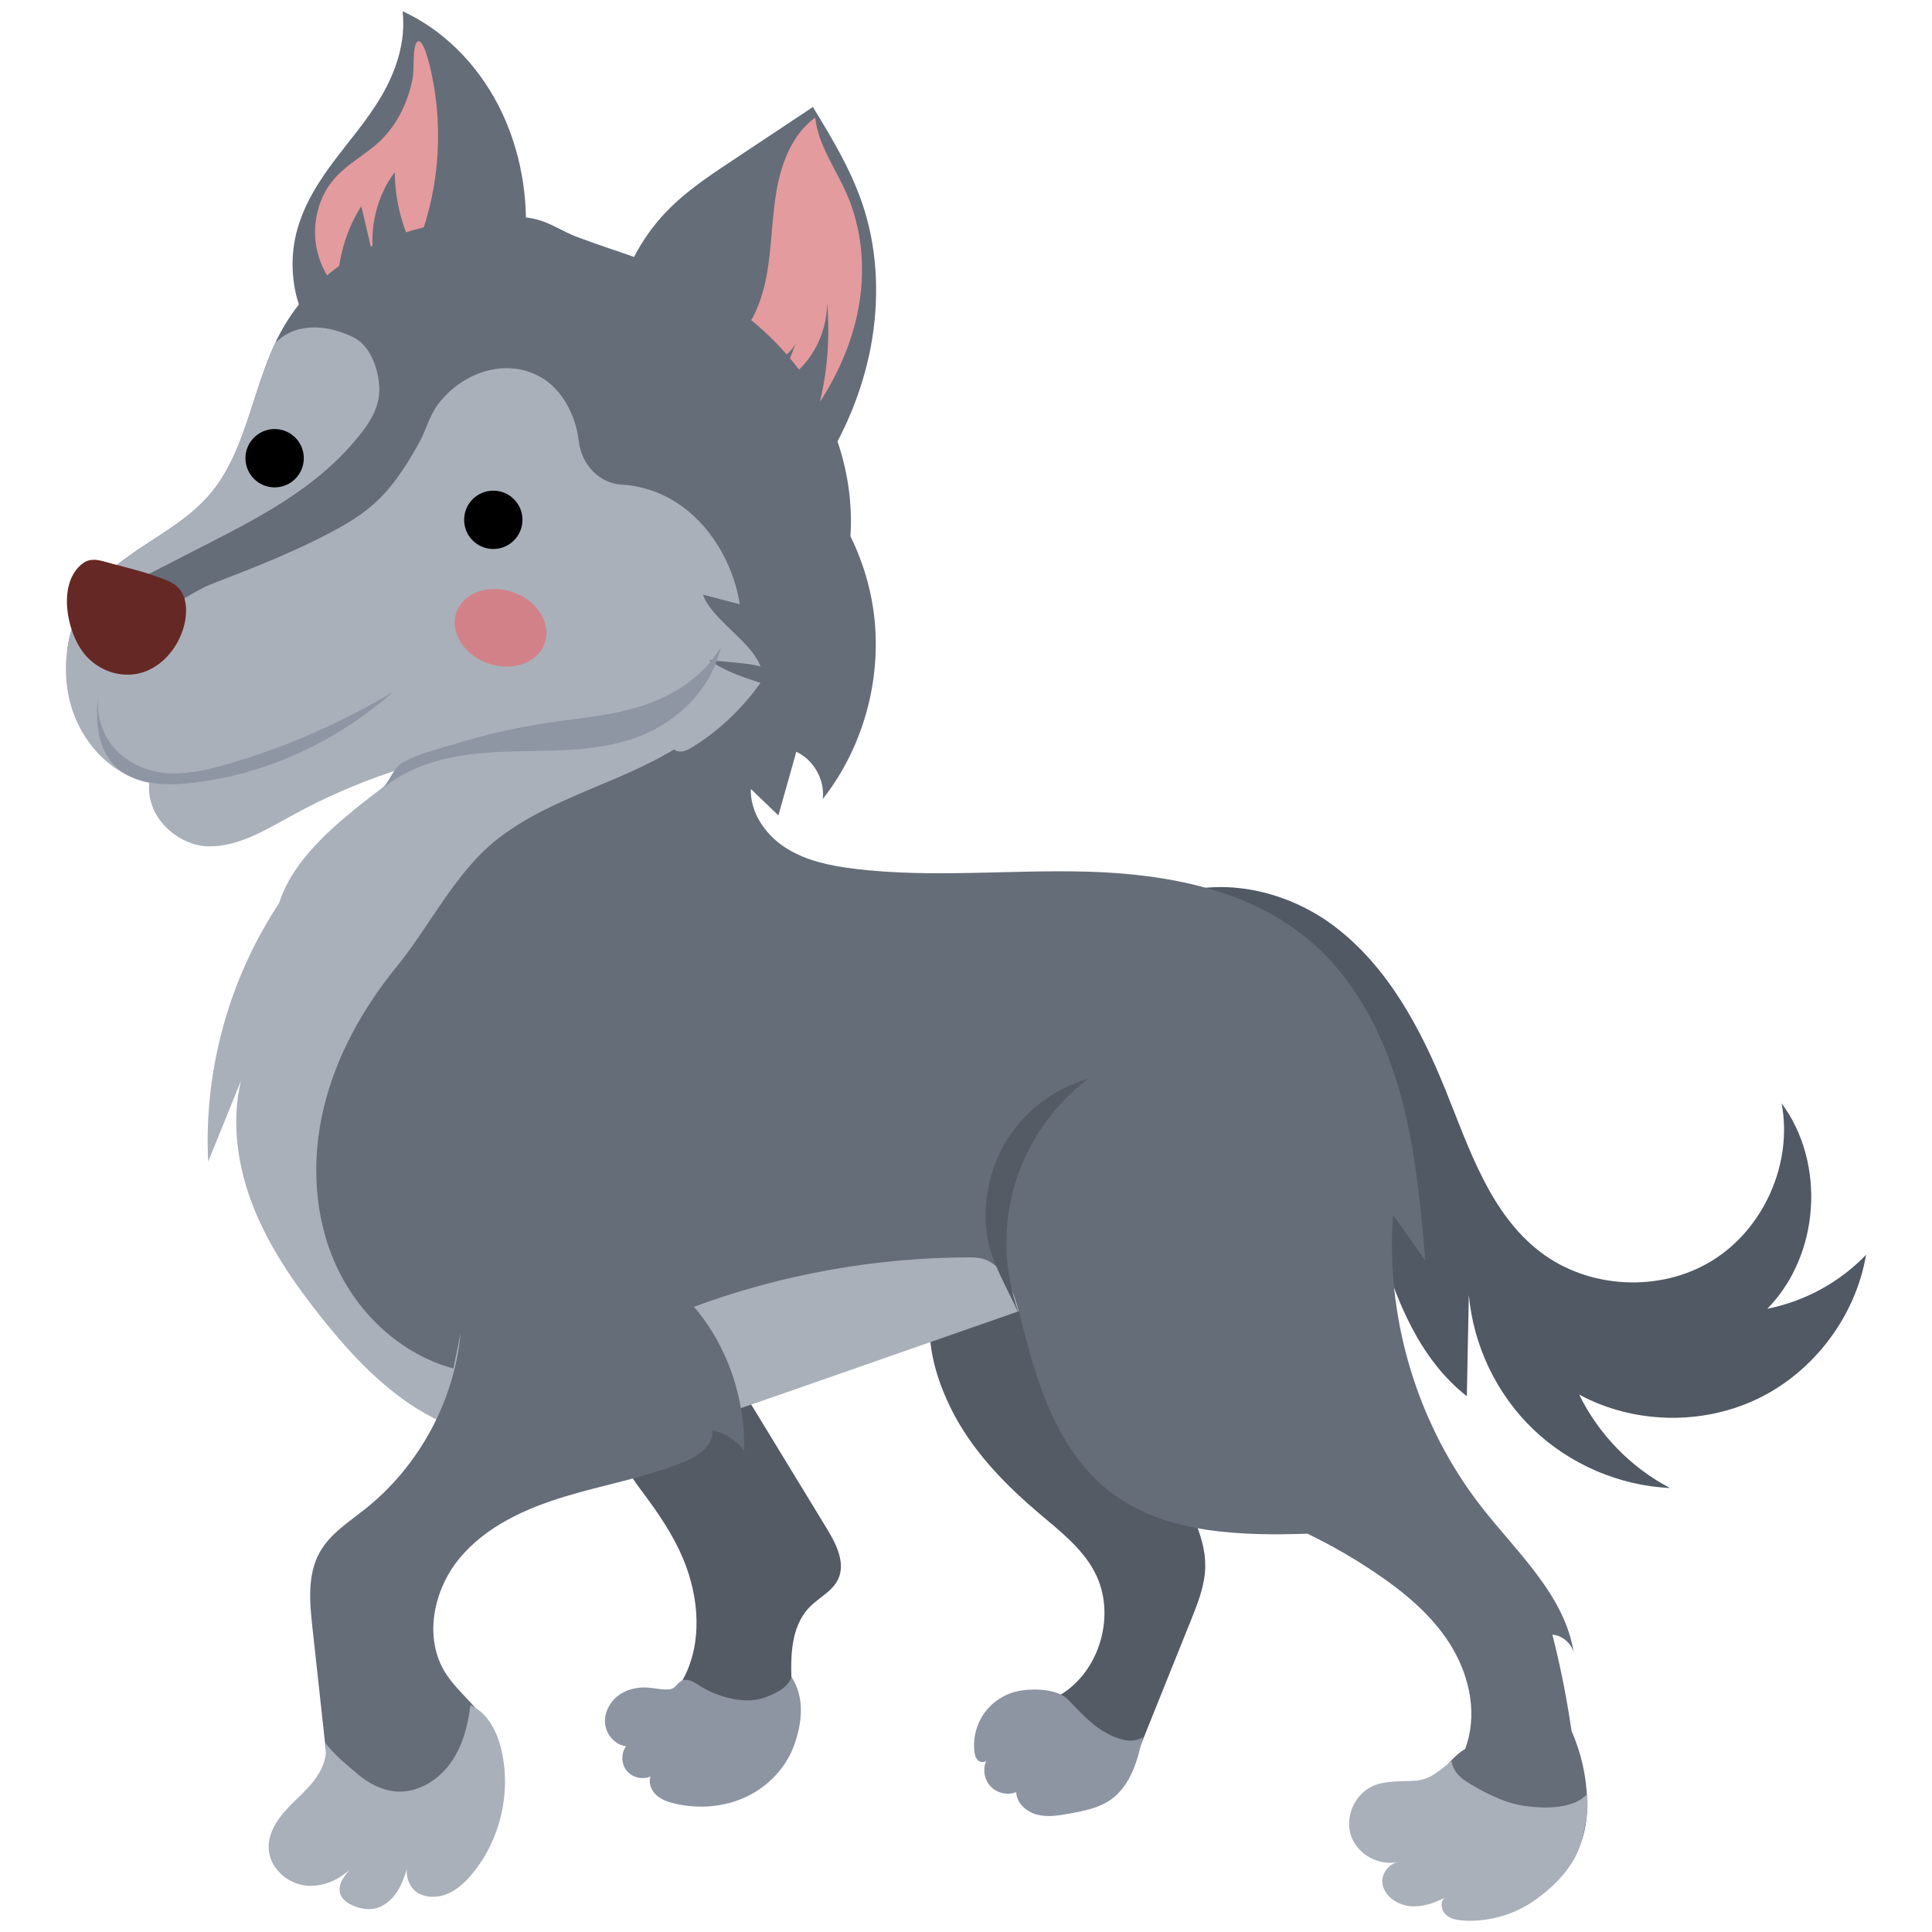 <?xml version="1.0" encoding="utf-8"?>
<!-- Generator: Adobe Illustrator 27.2.0, SVG Export Plug-In . SVG Version: 6.00 Build 0)  -->
<svg version="1.1" id="Layer_1" xmlns="http://www.w3.org/2000/svg" xmlns:xlink="http://www.w3.org/1999/xlink" x="0px" y="0px"
	 viewBox="0 0 172 172" enable-background="new 0 0 172 172" xml:space="preserve">
<g>
	<path fill="#505964" d="M152.412,112.241c-4.629,2.845-11,2.512-15.308-0.802c-4.468-3.438-6.307-9.184-8.418-14.41
		c-2.218-5.49-5.131-10.937-9.84-14.527c-3.946-3.009-9.379-4.41-14.211-2.942c-2.571,0.781-8.757,4.885-6.332,8.041
		c0.674,0.876,1.873,1.188,2.978,1.152c1.105-0.036,2.179-0.359,3.277-0.498c5.257-0.67,10.251,3.003,12.998,7.535
		c2.747,4.532,3.796,9.851,5.268,14.941c1.472,5.091,3.589,10.302,7.763,13.567c0.061-3.009,0.12-6.016,0.181-9.025
		c0.39,4.501,2.463,8.836,5.721,11.965c3.258,3.129,7.673,5.026,12.185,5.235c-3.482-1.825-6.359-4.784-8.084-8.316
		c4.864,2.628,10.998,2.757,15.967,0.335c4.971-2.423,8.647-7.333,9.574-12.782c-2.35,2.447-5.465,4.148-8.793,4.803
		c4.669-4.741,5.239-12.947,1.274-18.289C159.622,103.559,157.041,109.395,152.412,112.241L152.412,112.241z"/>
	<path fill="#656D79" d="M57.455,29.417c0.852,0.107,1.693,0.302,2.519,0.568c3.276,1.054,6.26,3.202,8.766,5.835
		c1.692,1.778,3.229,3.803,4.24,6.175c2.142-3.287,3.769-7.056,4.536-11.078s0.648-8.302-0.548-12.18
		c-1.036-3.351-2.826-6.305-4.597-9.213c-2.43,1.616-4.86,3.23-7.291,4.846c-2.163,1.437-4.348,2.894-6.147,4.893
		c-1.383,1.537-2.507,3.381-3.31,5.396c-0.4,1.004-1.699,3.772-0.536,4.577C55.615,29.602,56.832,29.338,57.455,29.417z"/>
	<path fill="#656D79" d="M29.471,14.692c-1.501,2.042-2.854,4.352-3.281,6.989c-0.36,2.219-0.054,5.12,1.164,6.968
		c1.304,1.976,2.942-0.378,4.188-1.347c1.491-1.16,3.085-2.142,4.745-2.931c1.689-0.803,3.449-1.407,5.243-1.797
		c0.426-0.093,5.192-0.647,5.178-0.515c0.446-4.37-0.389-8.904-2.339-12.68s-5-6.772-8.533-8.379
		c0.325,2.657-0.579,5.339-1.879,7.558C32.658,10.778,30.972,12.65,29.471,14.692z"/>
	<path fill="#E39B9D" d="M76.518,26.912c0.505-3.207,0.192-6.626-1.145-9.672c-0.989-2.25-2.538-4.35-2.797-6.768
		c-1.976,1.425-2.973,3.903-3.42,6.373c-0.447,2.47-0.438,5.031-0.872,7.504c-0.27,1.537-0.731,3.065-1.535,4.377
		c-0.439,0.717-1.995,1.85-1.929,2.775c0.086,1.196,2.186,1.225,2.964,1.106c1.242-0.188,2.395-0.905,3.045-1.994
		c-0.458,1.174-0.915,2.35-1.373,3.524c2.53-1.347,4.184-4.188,4.177-7.171c0.264,2.975,0.047,5.97-0.64,8.824
		C74.717,33.12,76.012,30.119,76.518,26.912z"/>
	<path fill="#E39B9D" d="M36.928,22.375c2.087-4.84,2.626-10.553,1.494-15.803c-0.104-0.482-0.669-3.15-1.232-2.877
		c-0.487,0.235-0.328,2.52-0.418,3.057c-0.375,2.24-1.405,4.345-2.932,5.796c-1.387,1.318-3.133,2.125-4.332,3.675
		c-1.013,1.31-1.548,3.101-1.45,4.857c0.1,1.756,0.829,3.452,1.981,4.598c0.019-2.621,0.777-5.227,2.127-7.328
		c0.375,1.606,0.752,3.211,1.127,4.815c-0.465-2.754,0.241-5.74,1.851-7.835C35.165,17.808,35.791,20.277,36.928,22.375z"/>
	<path fill="#A9B0BA" d="M32.845,95.128c11.021-9.102,22.043-18.203,33.066-27.305c3.795-3.133,7.866-6.747,8.482-11.63
		c0.688-5.455-4.112-10.952-9.61-11.003c-4.021-0.037-7.68,2.399-10.433,5.329c-2.754,2.93-4.869,6.406-7.592,9.364
		c-3.78,4.107-8.598,7.081-13.026,10.48c-4.227,3.245-10.021,7.76-9.203,13.733C25.08,88.13,26.966,99.983,32.845,95.128z"/>
	<path fill="#545B64" d="M74.607,140.613c0.705-1.462-0.163-3.161-1.008-4.547c-2.219-3.641-4.437-7.281-6.657-10.921
		c-1.278-2.098-2.937-4.435-5.39-4.573c-3.622-0.204-6.419,4.785-6.336,7.997c0.046,1.764,1.192,3.194,2.196,4.547
		c1.311,1.767,2.532,3.587,3.391,5.623c1.469,3.486,1.783,7.668-0.097,10.949c-0.579,1.011-1.346,1.907-1.901,2.93
		c-0.555,1.023-0.89,2.253-0.518,3.355c0.561,1.655,2.448,2.424,4.163,2.759c2.147,0.418,4.604,0.395,6.24-1.056
		c1.94-1.72,1.977-4.685,1.823-7.273c-0.154-2.588-0.227-5.522,1.598-7.363C72.936,142.208,74.1,141.667,74.607,140.613z"/>
	<path fill="#545B64" d="M94.356,150.917c-1.137,0.674-2.424,1.069-3.55,1.761c-1.127,0.691-2.129,1.81-2.149,3.132
		c-0.018,1.193,0.788,2.278,1.793,2.92c1.005,0.644,2.193,0.925,3.356,1.195c1.796,0.415,3.856,0.778,5.342-0.313
		c0.962-0.706,1.452-1.872,1.897-2.98c1.661-4.133,3.324-8.266,4.986-12.399c0.616-1.531,1.241-3.104,1.268-4.755
		c0.05-2.876-1.689-5.433-2.633-8.148c-0.914-2.625-1.088-5.44-1.259-8.213c-0.17-2.775-0.352-5.589-1.278-8.21
		c-0.925-2.621-2.708-5.066-5.267-6.152c-2.661-1.128-5.837-0.609-8.292,0.917c-2.163,1.346-4.82,4.025-5.526,6.571
		c-0.878,3.169,0.518,7.201,2.031,9.948c1.83,3.324,4.539,6.085,7.432,8.541c1.835,1.558,3.81,3.074,4.936,5.2
		C99.411,143.641,97.967,148.775,94.356,150.917z"/>
	<path fill="#A9B0BA" d="M52.593,83.324c0.887-1.787,1.833-3.575,2.282-5.52c0.45-1.944,0.348-4.109-0.753-5.775
		c-1.357-2.053-3.92-2.944-6.354-3.305c-7.63-1.13-15.748,1.911-20.76,7.776l-1.598,3.082c-4.842,6.894-7.302,15.427-6.876,23.839
		c0.972-2.398,1.944-4.797,2.916-7.197c-0.886,3.733-0.292,7.709,1.126,11.274c1.418,3.565,3.625,6.764,6.012,9.765
		c2.815,3.54,5.999,6.926,10.023,8.991c4.712,2.417,10.248,2.831,15.497,2.127s10.291-2.462,15.291-4.208
		c8.982-3.136,17.962-6.273,26.943-9.409c-3.737-3.831-8.767-6.379-14.067-7.122c-5.619-0.789-11.32,0.397-16.993,0.273
		c-5.673-0.125-11.914-2.027-14.664-6.991c-1.491-2.69-1.727-5.941-1.189-8.969C49.968,88.929,51.228,86.079,52.593,83.324
		L52.593,83.324z"/>
	<path fill="#656D79" d="M32.532,134.324c-1.469,1.171-3.135,2.217-4.057,3.853c-1.127,2.001-0.91,4.457-0.659,6.739
		c0.584,5.336,1.169,10.671,1.751,16.007c0.069,0.64,0.148,1.304,0.493,1.847c0.861,1.358,2.836,1.304,4.417,1.009
		c2.483-0.464,5.015-1.167,6.952-2.788c1.937-1.621,3.124-4.364,2.269-6.74c-0.76-2.113-2.863-3.43-4.053-5.333
		c-1.94-3.103-1.066-7.376,1.27-10.193c2.336-2.816,5.828-4.413,9.329-5.477c3.5-1.065,7.139-1.693,10.538-3.047
		c1.299-0.518,2.765-1.477,2.642-2.872c1.116,0.256,2.136,0.911,2.836,1.819c0.071-4.653-1.455-9.277-4.482-12.81
		c7.763-2.865,16.03-4.36,24.306-4.397c0.489-0.003,0.986,0.001,1.455,0.138c1.787,0.521,2.715,2.883,3.172,4.688
		c0.77,3.04,1.545,6.099,2.83,8.959c1.286,2.86,3.124,5.541,5.67,7.373c4.782,3.442,11.304,3.637,17.193,3.442
		c2.074,1.005,4.079,2.156,5.992,3.442c2.561,1.721,5.004,3.731,6.661,6.334c1.659,2.603,2.453,5.883,1.565,8.839
		c-0.24,0.796-0.605,1.56-1.065,2.268c0.901,1.149,1.758,2.386,3.209,2.822c3.384,1.019,5.765-1.102,7.468-3.664
		c-0.431-3.723-1.103-7.418-2.028-11.052c0.879,0.043,1.796,0.86,1.919,1.732c-0.745-5.152-4.98-8.95-8.19-13.048
		c-5.724-7.31-8.602-16.792-7.911-26.05c0.959,1.357,1.919,2.714,2.878,4.071c-0.461-5.187-0.93-10.412-2.393-15.41
		c-1.462-4.997-4.004-9.811-7.993-13.159c-5.332-4.472-12.611-5.85-19.567-6.059c-6.956-0.209-13.952,0.584-20.86-0.259
		c-2.125-0.259-4.288-0.695-6.098-1.839c-1.81-1.144-3.214-3.128-3.147-5.268c0.818,0.785,1.635,1.57,2.453,2.355
		c0.532-1.889,1.065-3.778,1.596-5.667c1.556,0.724,2.552,2.503,2.355,4.209c3.734-4.756,5.393-11.086,4.471-17.063
		c-0.922-5.977-4.413-11.513-9.408-14.921c0.594,1.216,1.265,2.402,1.591,3.716c2.114,8.515-1.547,18.161-8.777,23.129
		c-5.171,3.554-11.722,4.77-16.698,8.594c-3.885,2.986-6.023,7.67-9.115,11.472c-3.011,3.702-5.401,7.976-6.505,12.619
		c-1.103,4.644-0.86,9.672,1.13,14.01c1.991,4.338,5.815,7.898,10.424,9.138c0.22-1.012,0.431-2.156,0.651-3.166
		C40.436,124.738,37.302,130.524,32.532,134.324z"/>
	<path fill="#656D79" d="M11.827,65.458c0.93,2.566,3.003,3.79,5,5.141c2.136,1.444,4.382,0.073,6.656-0.504
		c2.746-0.698,5.522-1.285,8.191-2.327c2.516-0.983,4.822-2.448,7.402-3.245c2.783-0.86,5.666-1.373,8.529-1.7
		c4.227-0.483,9.645-1.826,13.559,0.618c0.276,0.172,0.511,0.368,0.717,0.58c5.43-1.743,10.683-5.491,12.845-11.483
		c1.877-5.207,1.067-11.395-1.439-16.234c-2.506-4.839-6.536-8.428-10.923-10.874c-3.576-1.995-7.341-2.948-11.081-4.371
		c-1.162-0.442-2.237-1.189-3.432-1.506c-1.697-0.45-3.575-0.222-5.295-0.079c-2.244,0.186-4.48,0.569-6.647,1.283
		c-4.395,1.448-8.57,4.401-10.97,8.908c-2.363,4.438-2.908,10.109-5.937,13.962c-3.211,4.083-8.615,5.307-11.434,9.762
		c-0.845,1.336-1.38,2.916-1.594,4.552c0.613-0.054,1.224,0.091,1.739,0.518C9.983,60.334,10.781,62.57,11.827,65.458z"/>
	<path fill="#A9B0BA" d="M32.583,37.984c0.759-1.048,1.292-2.343,1.175-3.705c-0.176-2.064-1.097-3.657-2.267-4.238
		c-2.021-1.005-4.886-1.501-6.876,0.381l-0.078,0.04c-2.034,4.302-2.686,9.534-5.535,13.159c-2.959,3.762-7.776,5.103-10.719,8.777
		c0.263,0.662,0.824,1.166,1.45,1.26c0.737,0.111,1.513-0.349,1.868-1.105l-1.281,0.043c2.715-1.389,5.43-2.779,8.145-4.168
		C23.618,45.789,28.961,42.991,32.583,37.984z"/>
	<path fill="#A9B0BA" d="M60.184,44.713c-1.49-0.947-3.168-1.475-4.865-1.574c-1.897-0.111-3.536-1.692-3.794-3.874
		c-0.266-2.254-1.408-4.428-3.142-5.54c-3.034-1.945-7.14-0.745-9.407,2.297c-0.756,1.015-1.069,2.327-1.691,3.445
		c-2.842,5.11-4.741,6.428-9.472,8.755c-4.071,2.001-8.886,3.676-9.555,4.018c-1.671,0.853-3.261,1.876-4.775,3.058
		c-1.036,0.809-1.864,1.504-3.151,1.425c-1.307-0.08-2.636-0.407-3.946-0.717c-0.717,2.372-0.706,5.048,0.114,7.381
		c1.141,3.251,3.803,5.718,6.79,6.291c-0.32,3.094,2.541,5.594,5.227,5.667c2.687,0.075,5.174-1.484,7.605-2.812
		c5.498-3,11.4-5.001,17.426-5.905c5.833-0.876,11.798-0.738,17.512-2.358c0.485-0.137,0.968-0.292,1.45-0.461
		c-0.118-1.837-0.64-3.61-1.16-5.354c1.22,0.428,5.135,0.462,6.356,0.89c-0.81-2.267-4.316-4.141-5.126-6.409l3.287,0.861
		C65.253,49.998,63.108,46.57,60.184,44.713z"/>
	<path fill="#662824" d="M12.762,59.841c1.738-0.575,3.172-2.249,3.658-4.266c0.259-1.073,0.219-2.35-0.453-3.147
		c-0.393-0.467-0.943-0.702-1.477-0.906c-1.52-0.58-3.074-0.957-4.631-1.371c-0.858-0.228-1.722-0.59-2.52,0.026
		c-2.35,1.814-1.343,6.445,0.375,8.275C9.043,59.871,11.024,60.415,12.762,59.841z"/>
	<path fill="#656D79" d="M132.425,168.384c1.576,0.168,3.201,0.014,4.667-0.626c1.466-0.64,2.765-1.792,3.478-3.306
		c0.609-1.297,0.768-2.79,0.726-4.241c-0.064-2.107-0.54-4.201-1.387-6.105c-1.038,1.38-2.555,2.336-4.184,2.638
		c-0.869,0.161-1.768,0.134-2.631-0.065c-0.695-0.161-1.131-1.253-1.857-1.223c-1.361,0.057-2.982,2.376-3.774,3.42
		c-0.846,1.116-1.443,2.513-1.382,3.949c0.068,1.596,0.961,3.071,2.167,4.01C129.454,167.776,130.941,168.228,132.425,168.384z"/>
	<path fill="#A9B0BA" d="M61.684,66.488c2.301-1.419,4.359-3.364,6.021-5.692c-1.307-0.429-2.622-0.863-3.841-1.56
		c-1.218-0.698-2.345-1.684-3.071-3.016l-0.274,0.71c-0.429,0.899-0.498,1.961-0.559,2.986c-0.109,1.837-0.219,3.676-0.328,5.513
		c-0.019,0.339-0.036,0.703,0.114,0.997c0.183,0.357,0.575,0.512,0.932,0.479C61.037,66.873,61.368,66.683,61.684,66.488z"/>
	<path fill="#8E96A4" d="M64.173,57.614c-1.605,2.683-4.246,4.324-6.959,5.206c-2.712,0.882-5.545,1.095-8.339,1.512
		c-2.921,0.436-5.817,1.099-8.662,1.983c-1.375,0.428-2.942,0.78-4.231,1.491c-1.031,0.569-1.146,1.565-1.981,2.429
		c3.071-2.543,7.013-3.16,10.784-3.308c3.772-0.148,7.612,0.084,11.255-1.059C59.683,64.723,63.207,61.846,64.173,57.614z"/>
	<path fill="#8E96A4" d="M9.532,67.288c1.444,2.379,4.357,2.694,6.858,2.474c6.718-0.591,13.274-3.472,18.643-8.192
		c-4.685,2.806-9.654,4.979-14.773,6.455c-1.837,0.53-3.727,0.973-5.614,0.782s-3.792-1.095-4.95-2.834
		c-0.886-1.333-1.205-3.14-0.813-4.761C8.467,63.15,8.509,65.602,9.532,67.288z"/>
	<path fill="#D28189" d="M48.608,56.834c0.318-1.835-1.234-3.744-3.467-4.264s-4.3,0.544-4.619,2.379s1.234,3.744,3.467,4.266
		C46.222,59.734,48.29,58.668,48.608,56.834z"/>
	<path fill="#A9B0BA" d="M25.331,161.282c-0.814,0.932-1.479,2.095-1.409,3.33c0.09,1.616,1.522,2.978,3.121,3.229
		c1.599,0.251,3.255-0.482,4.357-1.667c-0.341,0.312-0.665,0.739-0.901,1.135s-0.352,0.889-0.197,1.324
		c0.173,0.487,0.644,0.806,1.119,1.013c0.59,0.256,1.249,0.395,1.88,0.277c0.881-0.163,1.613-0.807,2.091-1.566
		c0.478-0.759,0.737-1.63,0.99-2.489c-0.422,0.846-0.029,2.116,0.77,2.621c0.799,0.505,1.855,0.472,2.723,0.097
		c0.868-0.375,1.573-1.049,2.175-1.778c2.484-3.003,3.472-7.186,2.596-10.984c-0.379-1.642-1.218-3.342-2.766-4.008
		c-0.224,1.837-0.714,3.693-1.804,5.189s-2.862,2.585-4.71,2.491c-1.307-0.068-2.531-0.708-3.526-1.558
		c-0.994-0.85-2.085-1.718-2.873-2.764c0.246,1.211-0.306,2.458-1.073,3.427C27.124,159.57,26.144,160.351,25.331,161.282
		L25.331,161.282z"/>
	<path fill="#A9B0BA" d="M128.721,170.467c0.426,0.389,1.038,0.489,1.616,0.519c2.282,0.123,4.599-0.565,6.444-1.913
		c1.844-1.349,3.478-3.072,4.053-5.285c0.359-1.382,0.606-2.64,0.468-4.061c-1.218,1.304-3.615,1.296-5.386,1.076
		c-1.771-0.219-3.413-1.029-4.95-1.937c-0.932-0.551-1.517-1.022-1.751-2.078c-1.278,1.009-1.944,1.652-3.227,1.743
		c-1.285,0.091-2.635-0.043-3.806,0.49c-1.609,0.731-2.48,2.775-1.894,4.442c0.586,1.667,2.543,2.717,4.256,2.282
		c-1.033,0.186-1.749,1.301-1.389,2.287c0.359,0.986,1.415,1.596,2.462,1.675c1.047,0.079,2.078-0.288,3.013-0.766
		C128.178,169.309,128.296,170.076,128.721,170.467z"/>
	<path fill="#8D95A3" d="M88.191,159.041c0.568,0.6,1.508,0.81,2.276,0.51c0.035,0.977,0.918,1.76,1.865,2.003
		c0.947,0.245,1.947,0.075,2.91-0.1c1.296-0.237,2.638-0.501,3.704-1.275c0.858-0.623,1.47-1.535,1.893-2.509
		c0.422-0.972,0.667-2.01,0.912-3.042c-0.762,0.559-1.837,0.323-2.698-0.065c-1.697-0.764-2.704-1.977-3.974-3.258
		c-0.937-0.944-2.97-0.986-4.18-0.802c-1.238,0.19-2.393,0.869-3.158,1.861c-0.766,0.991-1.131,2.282-1,3.526
		c0.03,0.287,0.094,0.59,0.296,0.798c0.201,0.208,0.579,0.266,0.77,0.05C87.464,157.492,87.623,158.442,88.191,159.041z"/>
	<path fill="#8D95A3" d="M58.442,159.825c0.461,0.414,1.073,0.616,1.677,0.755c2.105,0.482,4.374,0.303,6.326-0.619
		c1.952-0.922,3.558-2.603,4.274-4.64s0.924-4.231-0.259-6.037c-0.224,0.932-1.433,1.488-2.33,1.826
		c-0.897,0.338-1.893,0.323-2.834,0.145c-1.073-0.202-2.107-0.611-3.031-1.193c-0.44-0.278-0.995-0.677-1.515-0.45
		c-0.555,0.244-0.551,0.739-1.218,0.789c-0.615,0.046-1.225-0.116-1.84-0.162c-0.959-0.071-1.959,0.165-2.714,0.762
		c-0.755,0.597-1.225,1.576-1.099,2.53c0.125,0.953,0.903,1.817,1.857,1.93c-0.458,0.633-0.433,1.573,0.057,2.181
		c0.492,0.608,1.405,0.829,2.12,0.514C57.706,158.738,57.981,159.41,58.442,159.825L58.442,159.825z"/>
	<circle cx="43.917" cy="46.278" r="2.597"/>
	<circle cx="24.449" cy="40.793" r="2.597"/>
	<path fill="#545B64" d="M96.879,96.041c-3.399,0.953-6.343,3.423-7.87,6.604c-1.206,2.512-1.661,5.774-0.889,8.487
		c0.634,2.226,2.002,4.341,2.856,6.5c-1.53-3.7-1.792-7.903-0.749-11.766C91.281,101.981,93.66,98.464,96.879,96.041z"/>
</g>
</svg>
